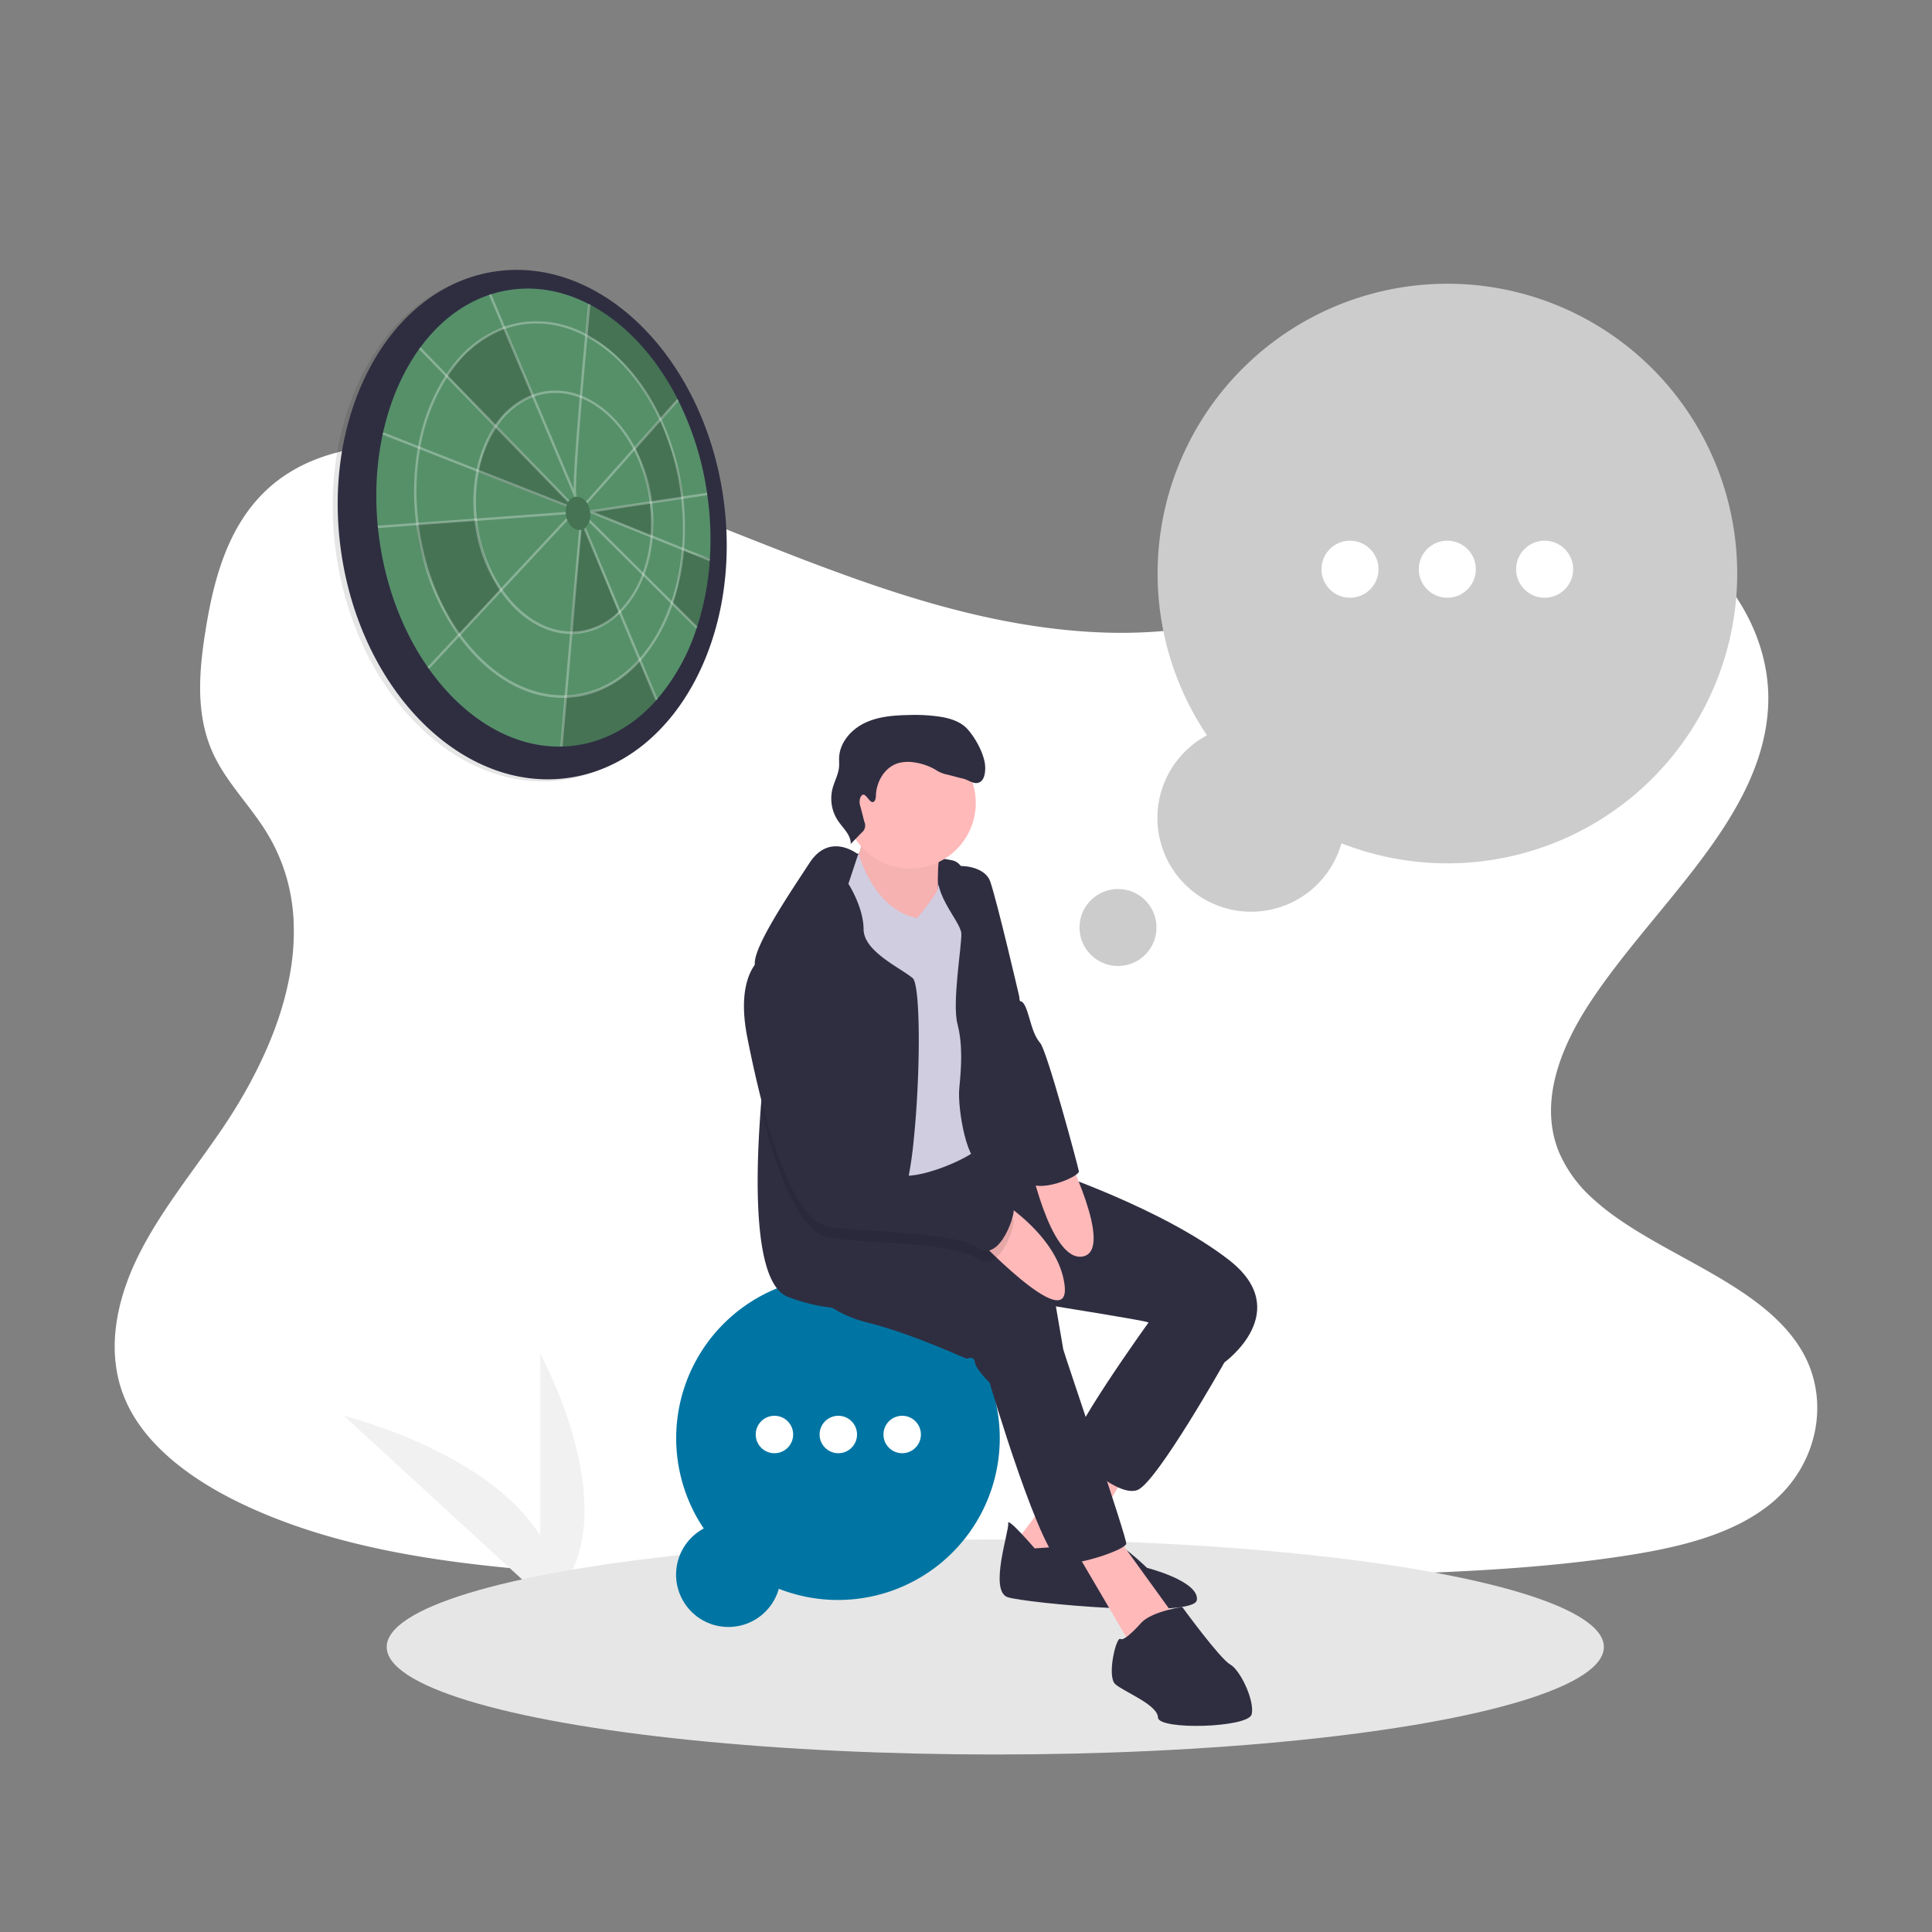 <svg xmlns="http://www.w3.org/2000/svg" xmlns:xlink="http://www.w3.org/1999/xlink" width="800" height="800" viewBox="0 0 800 800">
  <rect x="0" y="0" width="800" height="800" fill="#808080" stroke="none"/>
  <defs>
    <clipPath id="clip-_233">
      <rect width="800" height="800"/>
    </clipPath>
  </defs>
  <g id="_233" data-name="233" clip-path="url(#clip-_233)">
    <g id="Component_1_232" data-name="Component 1 – 232" transform="translate(47.512 184.133)">
      <path id="Path_168" data-name="Path 168" d="M798.2,560.6c-7.681,6.368-16.954,10.907-26.968,14.266q-2.186.747-4.434,1.4c-3.868,1.152-7.828,2.151-11.822,3.024-1.969.44-3.952.845-5.935,1.222-3.373.649-6.759,1.229-10.125,1.76-12.492,1.962-25.068,3.415-37.707,4.518q-5.845.517-11.7.929l-1.557.112-2.793.189-1.718.112c-2.612.175-5.223.328-7.828.475-10.439.587-20.893,1.013-31.346,1.4-7.681.265-15.285.489-22.924.7l-15.537.454-4.015.119-1.76.049q-6.9.209-13.812.4l-1.3.035-4.05.119-7.681.209-2.29.063-2.095.056c-48.761,1.313-97.557,2.269-146.289,1.857q-5.852-.042-11.7-.126c-36.185-.468-72.328-1.732-108.408-4.19-12.681-.866-25.445-1.913-38.14-3.359q-5.866-.663-11.7-1.445c-31.185-4.19-61.6-11.256-88.849-24.44-20.522-9.951-39.467-24.1-47.413-42.937-8.023-19.007-3.778-40.354,5.384-58.984s22.945-35.326,34.83-52.832c4.085-6.026,7.946-12.3,11.445-18.756.209-.391.426-.789.628-1.18q2.688-5.049,5.07-10.223h0q2.262-4.93,4.19-9.957.58-1.5,1.11-3c.042-.112.084-.223.119-.335s.091-.251.133-.377a129.277,129.277,0,0,0,5.265-19.461l.168-.922c.077-.44.154-.873.223-1.313s.133-.817.2-1.229h0a96.363,96.363,0,0,0,1.082-18.749v-.7a79.561,79.561,0,0,0-1.047-9.587h0c-.042-.272-.084-.538-.14-.8a75.079,75.079,0,0,0-3.68-13.337c-.07-.189-.147-.384-.223-.58a.784.784,0,0,0-.1-.258c-.524-1.334-1.082-2.653-1.7-3.973h0c-.1-.223-.209-.454-.314-.7h0c-.2-.426-.4-.852-.621-1.271h0q-1.473-3.01-3.282-5.942c-1.4-2.325-2.982-4.6-4.609-6.836l-.23-.314-.189-.265c-2.137-2.912-4.371-5.775-6.55-8.666-1.711-2.255-3.387-4.525-4.958-6.836l-.279-.419a69.654,69.654,0,0,1-5.083-8.749c-.293-.621-.58-1.243-.845-1.871-.475-1.1-.915-2.214-1.306-3.331-5.363-15.153-3.736-31.7-1.159-47.483,3.82-23.448,10.928-48.719,32.931-63.355,19.21-12.785,45.207-14.28,69.828-11.172,3.945.489,7.849,1.1,11.7,1.795l2.095.4c31.143,5.97,60.6,16.542,89.687,27.861,6.794,2.646,13.575,5.335,20.348,8.009Q384.373,165,392.32,168.1q9.182,3.575,18.5,6.983,5.824,2.137,11.7,4.19,9.42,3.275,18.965,6.222,6.759,2.095,13.589,3.945c21.647,5.893,43.852,9.978,66.581,10.767a203.394,203.394,0,0,0,51.54-4.776c3.945-.894,7.856-1.92,11.7-3.079a152.22,152.22,0,0,0,15.781-5.719c12.995-5.586,24.677-12.96,33.922-22.345l.077-.077c13.693-13.889,33.769-20.948,54.8-22.128a114.611,114.611,0,0,1,11.7-.063,116.1,116.1,0,0,1,42.372,9.916c33.266,15.083,54.78,47.015,53.16,78.905-2.353,46.422-47.106,82.055-73.808,122.667-1.885,2.863-3.68,5.817-5.349,8.833-.615,1.1-1.2,2.214-1.774,3.331-6.578,12.848-10.53,26.723-8.379,40.053a42.77,42.77,0,0,0,1.7,6.92c.328.985.7,1.969,1.11,2.947A54.81,54.81,0,0,0,724.093,434.6a94.977,94.977,0,0,0,8.54,6.941c24.915,18.113,61,29.537,76.943,54.284C822.913,516.348,817.983,544.174,798.2,560.6Z" transform="translate(-112.078 -122.422)" fill="#fff"/>
    </g>
    <g id="Group_414" data-name="Group 414" transform="translate(-8125 -8513)">
      <ellipse id="Ellipse_1405" data-name="Ellipse 1405" cx="79.9" cy="105.91" rx="79.9" ry="105.91" transform="matrix(0.99, -0.143, 0.143, 0.99, 8249.064, 8637.659)" opacity="0.1"/>
      <ellipse id="Ellipse_1406" data-name="Ellipse 1406" cx="79.9" cy="105.91" rx="79.9" ry="105.91" transform="matrix(0.99, -0.143, 0.143, 0.99, 8251.132, 8636.804)" fill="#2f2e41"/>
      <path id="Path_6137" data-name="Path 6137" d="M301.25,422.17A114.051,114.051,0,0,1,295.79,451a85.531,85.531,0,0,1-16.48,29.63c-9,10.29-20.44,17.1-33.42,19a50.47,50.47,0,0,1-6.47.5c-35.1.48-67.88-36-74.95-85.07C157,363,181.25,316.35,218.71,311c11.15-1.61,22.2.61,32.43,5.91,14.73,7.6,27.76,21.58,36.88,39.64h0a126.76,126.76,0,0,1,12.11,39,129.4,129.4,0,0,1,1.12,26.62Z" transform="translate(8117.7 8322.01)" fill="#569069"/>
      <path id="Path_6138" data-name="Path 6138" d="M248.18,409.4l-4.84,44.09s15.48-1.45,20-9.19l-14.27-35.64Z" transform="translate(8117.7 8322.01)" fill="#569069"/>
      <path id="Path_6139" data-name="Path 6139" d="M248.18,409.4l-4.84,44.09s15.48-1.45,20-9.19l-14.27-35.64Z" transform="translate(8117.7 8322.01)" opacity="0.2"/>
      <path id="Path_6140" data-name="Path 6140" d="M180.07,407.93l24.35-1.64s2.53,18.5,10.22,28.91L197.35,454S179.42,425.43,180.07,407.93Z" transform="translate(8117.7 8322.01)" opacity="0.2"/>
      <rect id="Rectangle_810" data-name="Rectangle 810" width="84.22" height="1" transform="translate(8301.995 8789.242) rotate(-47)" fill="#fff" opacity="0.3"/>
      <path id="Path_6141" data-name="Path 6141" d="M85.49,307.66l-.08-1,79.88-5.82.08.99Z" transform="translate(8196 8424)" fill="#fff" opacity="0.3"/>
      <path id="Path_6142" data-name="Path 6142" d="M288,356.51h0l-6.91,8.38c-17.09-32.71-31.35-34.55-31.35-34.55l1.38-13.48C265.87,324.47,278.9,338.45,288,356.51Z" transform="translate(8117.7 8322.01)" opacity="0.2"/>
      <path id="Path_6143" data-name="Path 6143" d="M212.41,366.9l31.54,33-2.21.93-36.68-14.42S208,374.68,212.41,366.9Z" transform="translate(8117.7 8322.01)" opacity="0.2"/>
      <rect id="Rectangle_811" data-name="Rectangle 811" width="1" height="81.76" transform="translate(8283.342 8692.938) rotate(-68.55)" fill="#fff" opacity="0.3"/>
      <path id="Path_6144" data-name="Path 6144" d="M250.79,402.64,276.51,399s1.81,10.64.85,13.75a2.329,2.329,0,0,1-.11.28Z" transform="translate(8117.7 8322.01)" opacity="0.2"/>
      <path id="Path_6145" data-name="Path 6145" d="M192.14,346.34s10.75-15.53,24.14-19.65L228.12,355s-11.54,4.27-15.58,12.79Z" transform="translate(8117.7 8322.01)" opacity="0.2"/>
      <path id="Path_6146" data-name="Path 6146" d="M246.43,397.3l-.86-.11c-.19,0-.4-.06-.54-.66l-35.25-83.4.92-.39,34.11,80.72c0-4.49.54-14.49,2.41-36.78,1.65-19.68,3.57-39.58,3.59-39.78l1,.1c-2.86,29.61-6.68,74-5.92,79Z" transform="translate(8117.7 8322.01)" fill="#fff" opacity="0.3"/>
      <rect id="Rectangle_812" data-name="Rectangle 812" width="1" height="88.47" transform="translate(8298.455 8657.522) rotate(-44.18)" fill="#fff" opacity="0.3"/>
      <path id="Path_6147" data-name="Path 6147" d="M269.87,376.67l10.77-12.2s10.23,25.23,9.08,32.73L276.93,399S272.33,377.35,269.87,376.67Z" transform="translate(8117.7 8322.01)" opacity="0.2"/>
      <rect id="Rectangle_813" data-name="Rectangle 813" width="56.97" height="1" transform="translate(8367.499 8720.811) rotate(-48.39)" fill="#fff" opacity="0.3"/>
      <path id="Path_6148" data-name="Path 6148" d="M277.4,399.45l-.06-.53a1.034,1.034,0,0,0-.07-.46c-.07-.15,0-.41-.08-.62a66.13,66.13,0,0,0-6.62-20.95c-.11-.21-.22-.42-.34-.63a2.188,2.188,0,0,0-.16-.3c-5.38-10-13.1-17.47-21.71-21-.32-.14-.64-.26-1-.38a28.24,28.24,0,0,0-14-1.59,26.649,26.649,0,0,0-5.16,1.27,2.431,2.431,0,0,0-.38.13l-.57.21a32.77,32.77,0,0,0-14.78,12.12l-.11.16-.29.43h0a2.2,2.2,0,0,0-.17.25c-.42.63-.83,1.27-1.22,1.94s-.74,1.28-1.09,2a53.16,53.16,0,0,0-4.9,13.74c-.08.33-.15.67-.21,1a65.62,65.62,0,0,0-.78,19.52l.06.59a1.1,1.1,0,0,0,.05.4c.07.55.14,1.1.22,1.65a64.41,64.41,0,0,0,10.1,26.82c.06.1.13.19.2.29s.25.37.39.55c.34.5.69,1,1.06,1.46,7,9.31,16.37,15.24,26.19,15.94.43,0,.87.05,1.31.06h1a26.2,26.2,0,0,0,3.52-.27,29.08,29.08,0,0,0,15.89-8c.26-.24.52-.49.77-.75a43.42,43.42,0,0,0,9.35-14.74c.14-.34.27-.68.4-1a59.44,59.44,0,0,0,3.34-14.88l.09-1.05a67.712,67.712,0,0,0-.24-13.38ZM273.49,428c-.12.35-.25.7-.38,1a42.779,42.779,0,0,1-9,14.51c-.25.26-.5.52-.76.76a28.15,28.15,0,0,1-15.62,7.94,24.315,24.315,0,0,1-3.29.26h-1c-10.27-.21-20.11-6.4-27.34-16.32l-.62-.87c-.2-.28-.39-.56-.57-.85a63.29,63.29,0,0,1-9.81-26.22c-.08-.53-.15-1.06-.21-1.58,0-.34-.08-.67-.11-1a64.63,64.63,0,0,1,.73-19.07c.06-.34.12-.67.2-1a52.069,52.069,0,0,1,4.85-13.65l.66-1.21c.47-.83,1-1.64,1.47-2.41.15-.23.3-.46.46-.68a1.633,1.633,0,0,1,.11-.17,31.91,31.91,0,0,1,14.46-11.93l.94-.35h0a26.551,26.551,0,0,1,10.55-1.39,28.691,28.691,0,0,1,8.11,1.82l1,.39c8.38,3.52,15.87,10.92,21.09,20.75.17.31.33.63.49.95A65.5,65.5,0,0,1,276.2,398l.09.61h0v.37c0,.12.05.41.07.62a66,66,0,0,1,.31,12.83v.32l-.06.73h0A57.91,57.91,0,0,1,273.49,428Z" transform="translate(8117.7 8322.01)" fill="#fff" opacity="0.3"/>
      <path id="Path_6149" data-name="Path 6149" d="M301.25,422.17A114.051,114.051,0,0,1,295.79,451l-10.27-10.39c2.8-4.22,4.52-22.4,4.52-22.4l.59.41C291.15,419.73,296.83,421.18,301.25,422.17Z" transform="translate(8117.7 8322.01)" opacity="0.2"/>
      <rect id="Rectangle_814" data-name="Rectangle 814" width="1" height="62.76" transform="matrix(0.705, -0.709, 0.709, 0.705, 8368.681, 8728.983)" fill="#fff" opacity="0.3"/>
      <path id="Path_6150" data-name="Path 6150" d="M222.71,321.35l-51.3-20.74,50.34-7.57.15.99-46.72,7.02,47.9,19.37Z" transform="translate(8196 8424)" fill="#fff" opacity="0.3"/>
      <path id="Path_6151" data-name="Path 6151" d="M279.31,480.67c-9,10.29-20.44,17.1-33.42,19a50.48,50.48,0,0,1-6.47.5l2.1-21s19.23.29,30.37-15.23Z" transform="translate(8117.7 8322.01)" opacity="0.2"/>
      <rect id="Rectangle_815" data-name="Rectangle 815" width="1" height="77.01" transform="matrix(0.922, -0.386, 0.386, 0.922, 8366.685, 8731.984)" fill="#fff" opacity="0.3"/>
      <rect id="Rectangle_816" data-name="Rectangle 816" width="90.1" height="1" transform="translate(8356.982 8822.102) rotate(-85.04)" fill="#fff" opacity="0.3"/>
      <path id="Path_6152" data-name="Path 6152" d="M290.3,397.51a6.989,6.989,0,0,0-.12-1c-.09-.82-.2-1.64-.32-2.46a106.109,106.109,0,0,0-8.55-29.27v-.09l-.42-.89c-7.33-15.45-18.05-27.51-30.24-34.13-.24-.14-.49-.27-.74-.4l-.21-.11a42.84,42.84,0,0,0-26-4.75,40,40,0,0,0-7.31,1.77l-.94.34h0a47.36,47.36,0,0,0-20.37,15.35q-1.5,1.89-2.87,3.94c-.19.28-.38.56-.56.85a80.42,80.42,0,0,0-11.19,29c-.07.33-.13.66-.18,1a104.88,104.88,0,0,0-.71,30.82,7.027,7.027,0,0,0,.13,1c.05.34.12.95.19,1.43.11.77.23,1.55.36,2.31v.07c.49,3,1.1,5.91,1.82,8.77a.29.29,0,0,0,0,.09,97,97,0,0,0,14.74,32.69c.19.28.38.55.59.83a77.439,77.439,0,0,0,6.4,7.71c1.34,1.42,2.72,2.75,4.12,4,9.07,8.13,19.2,12.75,29.47,13.48,1.2.08,2.41.11,3.61.08h.42a5.678,5.678,0,0,0,.59,0,38.532,38.532,0,0,0,4-.36c9.84-1.42,18.75-6.38,26-14.35.09-.09.17-.19.25-.28l.49-.54a64,64,0,0,0,8.87-13.22,77.165,77.165,0,0,0,4.08-9.53,3660844106324.372,3660844106324.372,0,0,1,.36-1.06,91.589,91.589,0,0,0,4.44-21.45,1.507,1.507,0,0,1,.05-.47c.05-.16,0-.38.05-.57q.31-4.08.32-8.25A109.453,109.453,0,0,0,290.3,397.51Zm-.69,21.22a90.451,90.451,0,0,1-4.26,21.06q-.17.52-.36,1a76.567,76.567,0,0,1-4.18,9.86,62.92,62.92,0,0,1-8.42,12.64c-.23.28-.48.56-.73.83-7.2,8-16,13-25.76,14.39q-1.89.27-3.78.36h-1c-11.39.24-22.77-4.47-32.81-13.59-1.27-1.15-2.52-2.38-3.75-3.67a78.67,78.67,0,0,1-6.44-7.76l-.29-.42-.3-.42c-8.49-12-14.3-27-16.65-43.33-.07-.45-.13-.9-.19-1.35a1.36,1.36,0,0,0-.07-.52c-.07-.18,0-.31-.05-.47a104,104,0,0,1,.65-30.38l.18-1a79.39,79.39,0,0,1,11-28.64q.15-.25.33-.51c.07-.12.15-.24.23-.35.88-1.33,1.81-2.61,2.77-3.83a46.48,46.48,0,0,1,20.16-15.26l.67-.24.28-.1a38.873,38.873,0,0,1,7.06-1.7,39.549,39.549,0,0,1,8.34-.3,43.839,43.839,0,0,1,17.38,5.13l.2.1.75.41a63.73,63.73,0,0,1,18,15.27,87,87,0,0,1,11.66,18.6c.05.09.09.19.13.28l.33.7h0a105.64,105.64,0,0,1,8.28,28.6c.12.82.23,1.63.33,2.45a1.705,1.705,0,0,0,.07.59c.07.2,0,.27,0,.41a105.92,105.92,0,0,1,.39,20Q289.67,418.2,289.61,418.73Z" transform="translate(8117.7 8322.01)" fill="#fff" opacity="0.3"/>
      <ellipse id="Ellipse_1407" data-name="Ellipse 1407" cx="5.03" cy="6.92" rx="5.03" ry="6.92" transform="matrix(0.99, -0.143, 0.143, 0.99, 8358.371, 8719.408)" fill="#569069"/>
      <ellipse id="Ellipse_1408" data-name="Ellipse 1408" cx="5.03" cy="6.92" rx="5.03" ry="6.92" transform="matrix(0.99, -0.143, 0.143, 0.99, 8358.371, 8719.408)" opacity="0.2"/>
    </g>
    <circle id="Ellipse_1409" data-name="Ellipse 1409" cx="15.941" cy="15.941" r="15.941" transform="translate(447 368.119)" fill="#ccc"/>
    <g id="Group_439" data-name="Group 439" transform="translate(-37.269 -29.21)">
      <path id="Path_6644" data-name="Path 6644" d="M940.606,804.542V698.766S981.828,773.755,940.606,804.542Z" transform="translate(-679.614 -108.991)" fill="#f1f1f1"/>
      <path id="Path_6645" data-name="Path 6645" d="M977.943,803.77l-88.885-81.6S983.873,745.382,977.943,803.77Z" transform="translate(-709.388 -106.694)" fill="#f1f1f1"/>
    </g>
    <g id="Group_309" data-name="Group 309" transform="translate(-8818.658 -4657.499)">
      <ellipse id="Ellipse_837" data-name="Ellipse 837" cx="251.998" cy="44.518" rx="251.998" ry="44.518" transform="translate(8978.784 5294.961)" fill="#e6e6e6"/>
      <path id="Path_3806" data-name="Path 3806" d="M751.706,264.456a120,120,0,1,1,55.675,44.7,38.815,38.815,0,1,1-55.675-44.7Z" transform="translate(8566.729 4697.519)" fill="#ccc"/>
      <path id="Path_3807" data-name="Path 3807" d="M498.644,685.059a66.992,66.992,0,1,1,31.083,24.957,21.67,21.67,0,1,1-31.083-24.957Z" transform="translate(8611.418 4605.358)" fill="#0075a3"/>
      <circle id="Ellipse_838" data-name="Ellipse 838" cx="7.753" cy="7.753" r="7.753" transform="translate(9131.584 5243.741)" fill="#fff"/>
      <circle id="Ellipse_839" data-name="Ellipse 839" cx="7.753" cy="7.753" r="7.753" transform="translate(9158.034 5243.741)" fill="#fff"/>
      <circle id="Ellipse_840" data-name="Ellipse 840" cx="7.753" cy="7.753" r="7.753" transform="translate(9184.483 5243.741)" fill="#fff"/>
      <path id="Path_3808" data-name="Path 3808" d="M575.911,366.381s34.591.94,40.3,3.019,8.267,16.941,8.267,16.941l-26.857,8.442-20.088-1.138-15.118,1.068L570.86,372.6Z" transform="translate(8597.64 4644.606)" fill="#2f2e41"/>
      <path id="Path_3809" data-name="Path 3809" d="M580,352.486s2.276,8.79-2.775,15.014,21.714,28.4,21.714,28.4l14.12-2.427s-3.112-27.008,1.068-33.847S580,352.486,580,352.486Z" transform="translate(8595.044 4647.151)" fill="#9f616a"/>
      <path id="Path_3810" data-name="Path 3810" d="M580,352.486s2.276,8.79-2.775,15.014,21.714,28.4,21.714,28.4l14.12-2.427s-3.112-27.008,1.068-33.847S580,352.486,580,352.486Z" transform="translate(8595.044 4647.151)" fill="#ffb9b9" opacity="0.9"/>
      <path id="Path_3811" data-name="Path 3811" d="M514.235,590.132l-31.154,41.314,21.261,12.413L533.6,595.984Z" transform="translate(8754.71 4666.501)" fill="#ffb9b9"/>
      <path id="Path_3812" data-name="Path 3812" d="M665.715,716.116s-11.472-13.33-10.961-10.357-8.163,28.181-.093,30.62,77.274,8.906,78.227,1.091-20.646-13.284-20.646-13.284-12.831-12.331-15.675-11.077S665.715,716.116,665.715,716.116Z" transform="translate(8581.377 4582.528)" fill="#2f2e41"/>
      <path id="Path_3813" data-name="Path 3813" d="M512.663,637.719l24.884,42.393,18.787-10.88-25.092-34.707Z" transform="translate(8749.292 4658.371)" fill="#ffb9b9"/>
      <path id="Path_3814" data-name="Path 3814" d="M726.478,591.277l-7.385,10.45s-35.206,48.9-31.467,52.844,19.31,18.869,27.229,15.977,36.053-52.867,36.053-52.867L743.57,588.34Z" transform="translate(8574.758 4603.955)" fill="#2f2e41"/>
      <path id="Path_3815" data-name="Path 3815" d="M549.267,567.05s7.884,14.712,27.868,19.693,40.861,15.164,41.6,15.037,2.845-1.254,3.356,1.719,5.992,8.151,5.992,8.151,22.074,75.01,30.5,75.091,25.754-5.957,26.114-8.314-25.812-78.958-26.068-80.444l-3.066-17.835s34.614,5.527,37.842,6.5,31.943,16.7,31.943,16.7,29.272-21.1,1.893-42.405-74.441-36.936-74.441-36.936l-16.883-4.749-14.714-.878-2.167-8.308-34.849,2.011-36.367,15.432Z" transform="translate(8600.312 4618.29)" fill="#2f2e41"/>
      <circle id="Ellipse_841" data-name="Ellipse 841" cx="27.145" cy="27.145" r="27.145" transform="translate(9168.426 4962.843)" fill="#ffb9b9"/>
      <path id="Path_3816" data-name="Path 3816" d="M572.077,367.257l3.265-.561s5.9,22.7,24.138,26.455c0,0,9-10.783,8.617-12.6s7.128-11.527,11.123-6.092-.975,101.159,2.381,102.878,10.555,3.542,4.761,9.893-28.808,14.9-33.905,11.948-15.513-27.937-20.018-36.344-11.716-37.006-11.716-37.006-9.208-31.316-3.542-38.411S572.077,367.257,572.077,367.257Z" transform="translate(8598.937 4644.549)" fill="#d0cde1"/>
      <path id="Path_3817" data-name="Path 3817" d="M592.882,484.364a154.858,154.858,0,0,1-3.109,19.823c-1.331,5.316-2.881,8.526-4.65,8.389-4.514-.337-6.565,6.283-7.623,13.915-1.131,8.1-1.131,17.334-1.751,20.6-.821,4.313-6.073,7.6-16.568,6.638a74.055,74.055,0,0,1-18.255-4.477c-14.17-5.152-13.751-46.932-11.38-77.935,1.45-19,3.629-33.966,3.629-33.966s-4.3-12.839-5.681-21.638a28.763,28.763,0,0,1-.41-4.86c.21-7.687,14.243-28.458,22.723-41.4s20.07-3.447,20.07-3.447l-4.03,12.164s6.246,9.638,6.292,18.811,14.954,15.793,20.307,20.234C595.809,420.006,595.726,457.254,592.882,484.364Z" transform="translate(8604.111 4645.29)" fill="#2f2e41"/>
      <path id="Path_3818" data-name="Path 3818" d="M621.683,372.081s.978,1.156,5.457.592c5.372-.677,12.758,1.182,14.474,6.311,3.147,9.405,12.018,47.665,12.018,47.665s3.693,43.74,5.353,53.4.836,18.218,2.473,23.293-16.163-9.463-22.724-7.571-10.776-22.631-9.951-31.188,1.521-17.858-.755-26.648,1.759-32.053,1.608-37.383S615.172,381.79,621.683,372.081Z" transform="translate(8587.096 4643.563)" fill="#2f2e41"/>
      <path id="Path_3819" data-name="Path 3819" d="M644.02,538.507s28.741,15.68,31.492,38S637.069,554.9,637.069,554.9Z" transform="translate(8583.967 4613.081)" fill="#ffb9b9"/>
      <path id="Path_3820" data-name="Path 3820" d="M665.664,518.559s8.807,44.392,22.526,42.033S680.527,516,680.527,516Z" transform="translate(8578.729 4617.203)" fill="#ffb9b9"/>
      <path id="Path_3821" data-name="Path 3821" d="M720.412,754.614s-7.025,8.093-8.767,6.862S705.9,777,709.509,780.205,727.03,788.67,727.181,794s37.459,4.273,38.794-1.312-4.68-18.323-8.906-20.657-19.855-23.815-19.855-23.815S724.975,750,720.412,754.614Z" transform="translate(8570.967 4574.673)" fill="#2f2e41"/>
      <path id="Path_3822" data-name="Path 3822" d="M619.389,544.484c-6.666-4.705-25.276-5.872-41.8-6.957-7.249-.465-14.1-.921-19.358-1.66-5.07-.7-9.629-5.334-13.678-12.237-6.137-10.459-11.1-26.142-14.918-41.279,1.45-19,3.629-33.966,3.629-33.966s-4.3-12.839-5.681-21.638a11.58,11.58,0,0,1,3.666-3.3c17.526-7.523,34.258,66.509,36.382,78.126.036.191.064.374.091.529,1.03,5.982,12.164,11.1,22.139,13.121,6.146,1.249,11.863,1.331,14.5-.292,6.921-4.249,28.2,12.757,29.817,13.24S628.963,551.259,619.389,544.484Z" transform="translate(8604.02 4634.253)" opacity="0.1"/>
      <path id="Path_3823" data-name="Path 3823" d="M530.157,417.868s-12.738,6.015-7.141,34.126,16.872,75.9,34.115,78.3,51.578,1.846,61.158,8.616,16.407-15.826,14.793-16.314-22.9-17.487-29.818-13.237-34.974-3.17-36.634-12.831S547.969,410.216,530.157,417.868Z" transform="translate(8605.116 4635.274)" fill="#2f2e41"/>
      <path id="Path_3824" data-name="Path 3824" d="M644.446,401.484l14,32.484s1.409-.7,3.047,4.371,2.4,9.533,5.272,12.866,15.629,50.87,16.012,53.1-17.625,9.915-21.649,3.721S644.446,401.484,644.446,401.484Z" transform="translate(8582.616 4638.177)" fill="#2f2e41"/>
      <path id="Path_3825" data-name="Path 3825" d="M583.12,332.12c1.04-.278,1.193-1.659,1.228-2.735.187-5.763,3.657-11.677,9.174-13.355a15.423,15.423,0,0,1,6.5-.358,24.625,24.625,0,0,1,8.8,2.937,13.734,13.734,0,0,0,4.476,2.027c1.076.163,5.737,1.518,6.809,1.709,2.356.419,4.546,2.528,6.807,1.743,2.163-.751,2.642-3.552,2.694-5.841.119-5.215-3.84-12.433-7.327-16.313-2.646-2.944-6.631-4.3-10.526-5.01a70.072,70.072,0,0,0-13.766-.837c-6.234.111-12.64.592-18.261,3.289s-10.342,8.065-10.612,14.294c-.056,1.3.078,2.6-.031,3.894-.266,3.157-1.943,6.008-2.729,9.078a16.61,16.61,0,0,0,2.32,13.274c2.086,3.07,5.365,5.846,5.244,9.556l4.523-4.686a3.714,3.714,0,0,0,1.1-4.538l-1.6-6.245a5.634,5.634,0,0,1-.139-3.475C579.53,326.287,581.385,332.583,583.12,332.12Z" transform="translate(8597.008 4657.49)" fill="#2f2e41"/>
      <ellipse id="Ellipse_1410" data-name="Ellipse 1410" cx="11.812" cy="11.811" rx="11.812" ry="11.811" transform="translate(9365.85 4881.389)" fill="#fff"/>
      <ellipse id="Ellipse_1411" data-name="Ellipse 1411" cx="11.812" cy="11.811" rx="11.812" ry="11.811" transform="translate(9406.147 4881.389)" fill="#fff"/>
      <ellipse id="Ellipse_1412" data-name="Ellipse 1412" cx="11.812" cy="11.811" rx="11.812" ry="11.811" transform="translate(9446.444 4881.389)" fill="#fff"/>
    </g>
  </g>
</svg>
